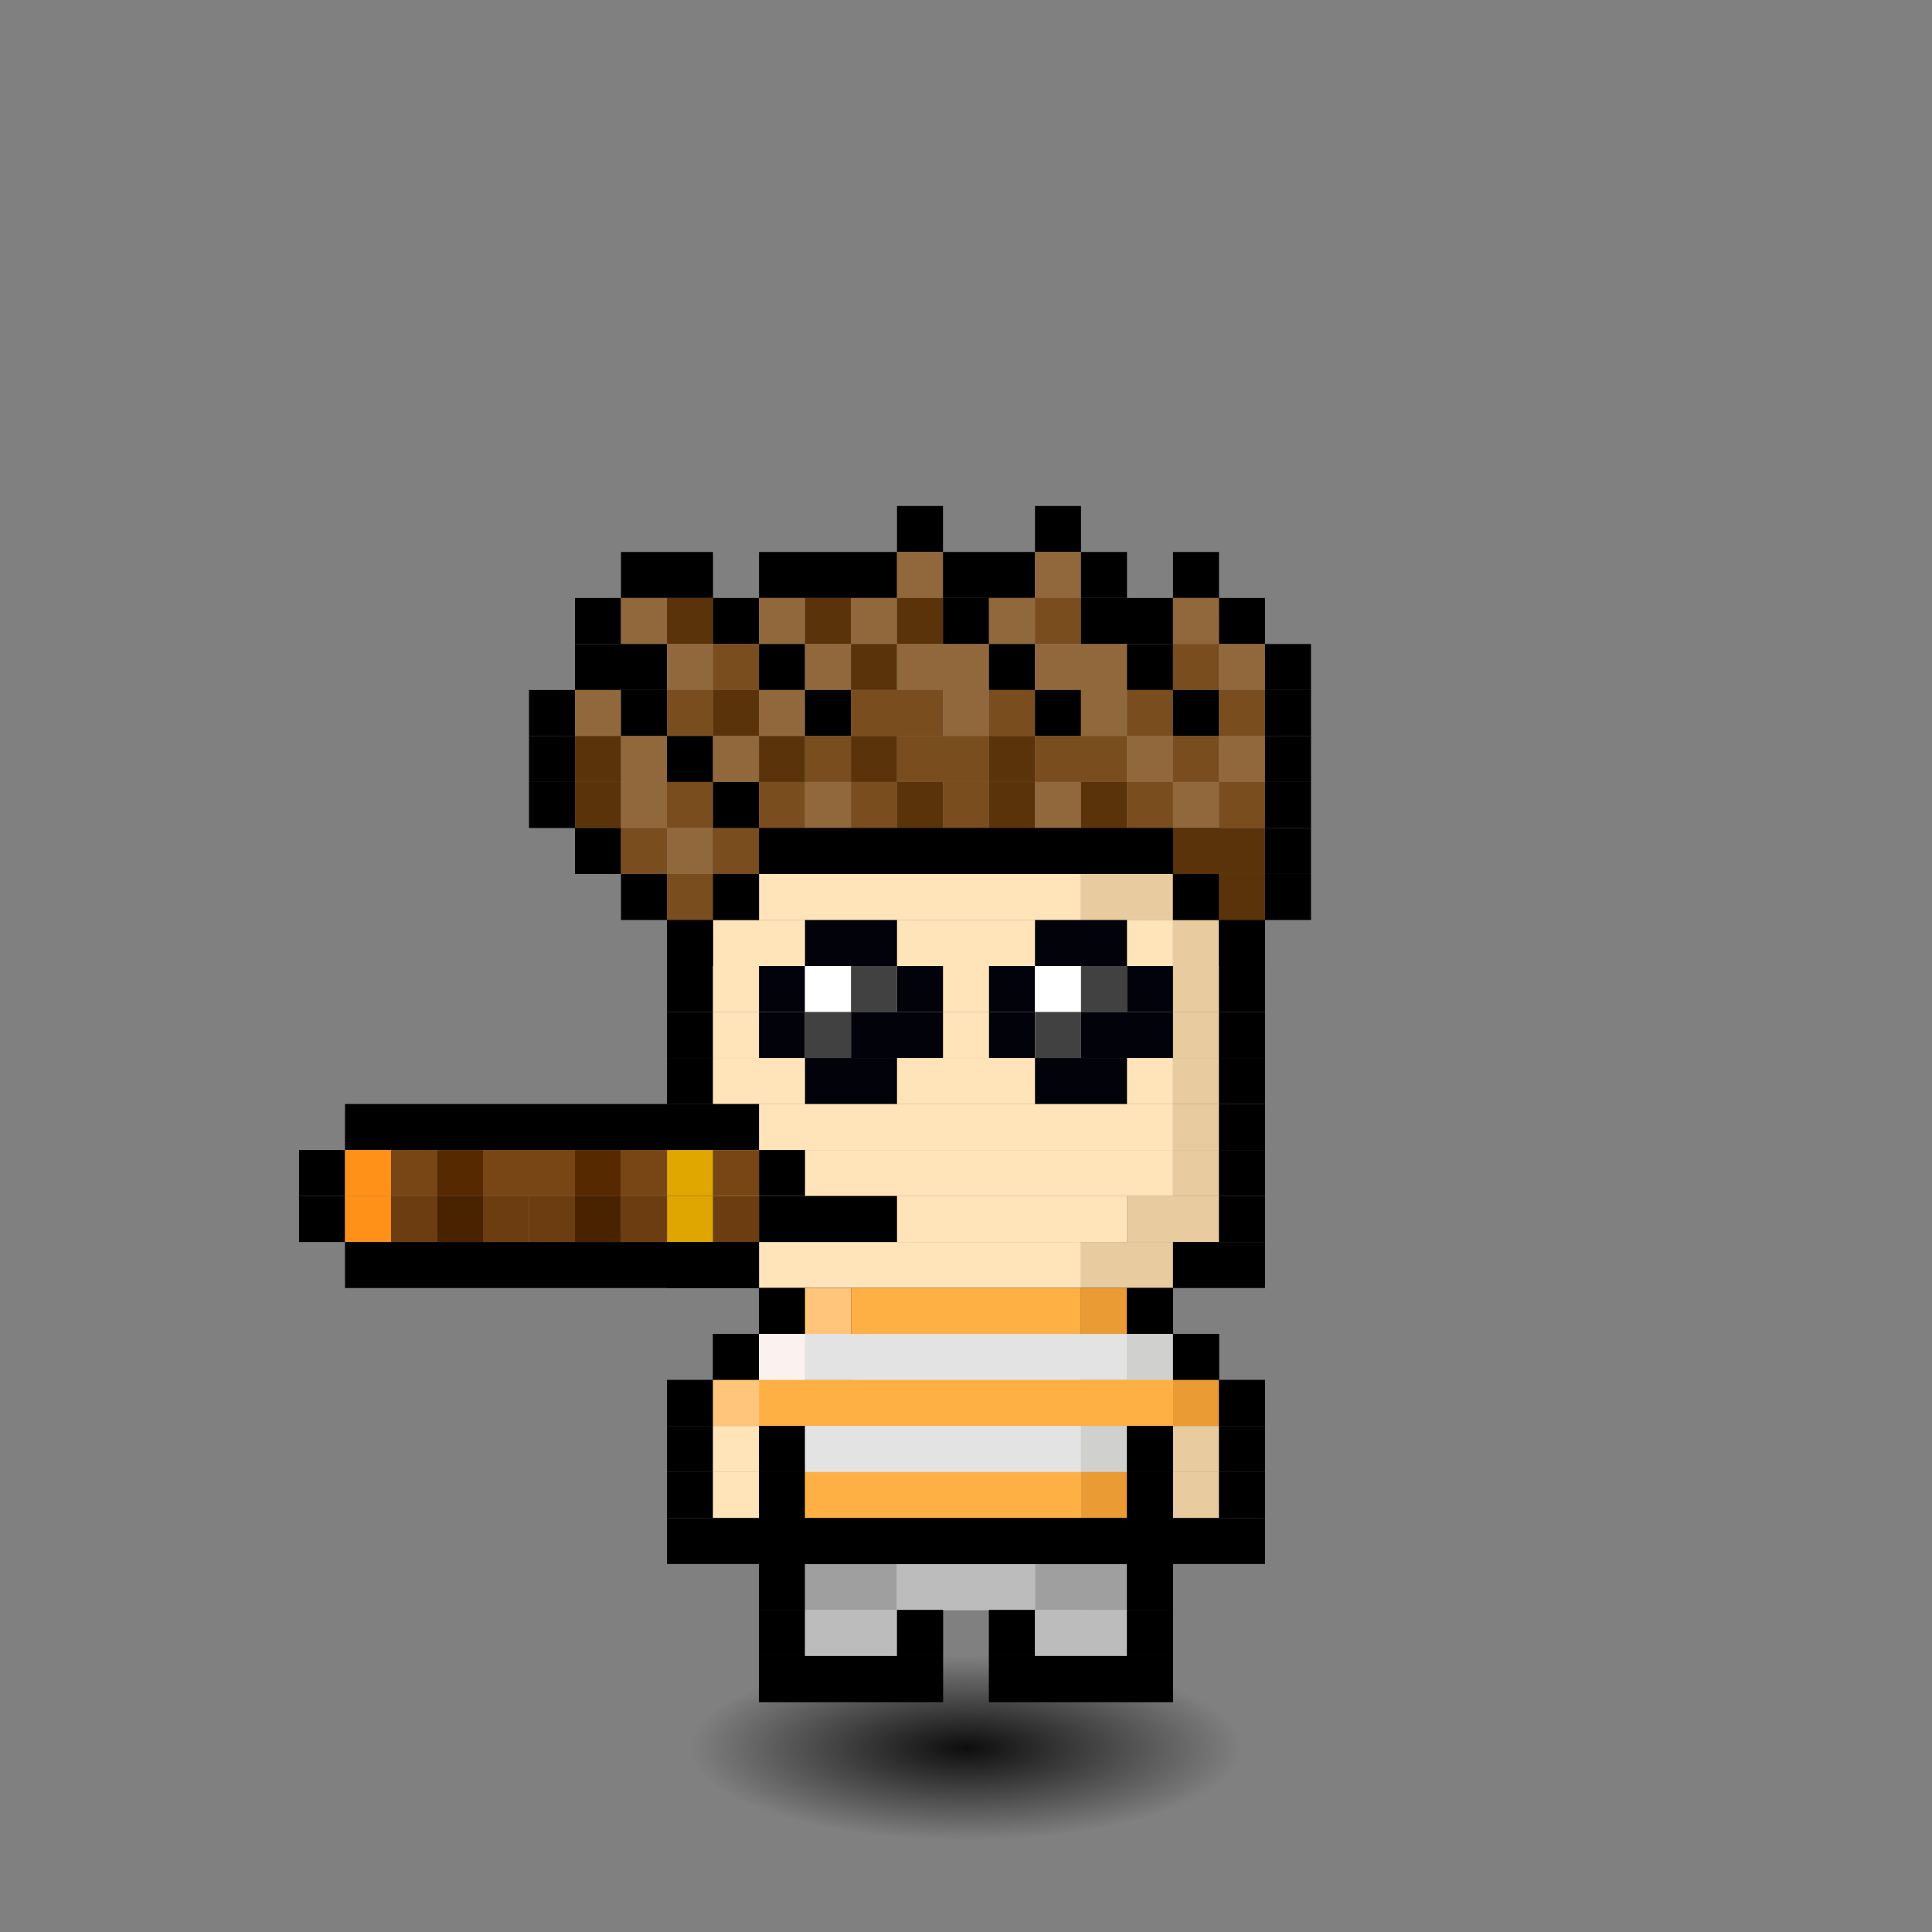 <svg xmlns="http://www.w3.org/2000/svg" id="citizen" viewBox="-4.5 -5 42 42" width="640" height="640" style="background: radial-gradient(antiquewhite 0%, #70d6ff 60%); shape-rendering: crispedges; image-rendering: -moz-crisp-edges; background-repeat: no-repeat;"><rect x="-4.5" y="-5" width="42" height="42" fill="#808080" stroke="none"/><defs><radialGradient id="i"><stop offset="0%" style="stop-color:#000000;stop-opacity:.9"/><stop offset="100%" style="stop-opacity:0"/></radialGradient><animate xmlns="http://www.w3.org/2000/svg" href="#r" attributeName="fill" values="red;orange;yellow;green;blue;violet;red;" dur="1s" repeatCount="indefinite"/></defs><ellipse cx="16.5" cy="33" rx="6" ry="2" fill="url(#i)"><animate attributeType="XML" attributeName="rx" dur="1.3s" values="9;7;9" repeatCount="indefinite" calcMode="spline" keyTimes="0; 0.5; 1" keySplines="0.5 0 0.5 1; 0.5 0 0.5 1"/></ellipse><g fill="url(#0)" clip-path="url(#c)" id="r"><animateTransform attributeType="XML" attributeName="transform" type="translate" values="0,.5;0,-.5;0,.5" repeatCount="indefinite" dur="1.3s" calcMode="spline" keyTimes="0; 0.5; 1" keySplines="0.5 0 0.5 1; 0.5 0 0.5 1"/><rect width="11" height="1" x="11" y="13" fill="#000001"/><rect width="1" height="1" x="11" y="14" fill="#000001"/><rect width="7" height="1" x="12" y="14" fill="#ffe4ba"/><rect width="2" height="1" x="19" y="14" fill="#e8cb9e"/><rect width="1" height="1" x="21" y="14" fill="#000001"/><rect width="1" height="1" x="10" y="15" fill="#000001"/><rect width="10" height="1" x="11" y="15" fill="#ffe4ba"/><rect width="1" height="1" x="21" y="15" fill="#e8cb9e"/><rect width="1" height="1" x="22" y="15" fill="#000001"/><rect width="1" height="1" x="10" y="16" fill="#000001"/><rect width="10" height="1" x="11" y="16" fill="#ffe4ba"/><rect width="1" height="1" x="21" y="16" fill="#e8cb9e"/><rect width="1" height="1" x="22" y="16" fill="#000001"/><rect width="1" height="1" x="10" y="17" fill="#000001"/><rect width="10" height="1" x="11" y="17" fill="#ffe4ba"/><rect width="1" height="1" x="21" y="17" fill="#e8cb9e"/><rect width="1" height="1" x="22" y="17" fill="#000001"/><rect width="1" height="1" x="10" y="18" fill="#000001"/><rect width="10" height="1" x="11" y="18" fill="#ffe4ba"/><rect width="1" height="1" x="21" y="18" fill="#e8cb9e"/><rect width="1" height="1" x="22" y="18" fill="#000001"/><rect width="1" height="1" x="10" y="19" fill="#000001"/><rect width="10" height="1" x="11" y="19" fill="#ffe4ba"/><rect width="1" height="1" x="21" y="19" fill="#e8cb9e"/><rect width="1" height="1" x="22" y="19" fill="#000001"/><rect width="1" height="1" x="10" y="20" fill="#000001"/><rect width="10" height="1" x="11" y="20" fill="#ffe4ba"/><rect width="1" height="1" x="21" y="20" fill="#e8cb9e"/><rect width="1" height="1" x="22" y="20" fill="#000001"/><rect width="1" height="1" x="10" y="21" fill="#000001"/><rect width="9" height="1" x="11" y="21" fill="#ffe4ba"/><rect width="2" height="1" x="20" y="21" fill="#e8cb9e"/><rect width="1" height="1" x="22" y="21" fill="#000001"/><rect width="2" height="1" x="10" y="22" fill="#000001"/><rect width="7" height="1" x="12" y="22" fill="#ffe4ba"/><rect width="2" height="1" x="19" y="22" fill="#e8cb9e"/><rect width="2" height="1" x="21" y="22" fill="#000001"/><rect width="9" height="1" x="12" y="23" fill="#000001"/><rect width="1" height="1" x="11" y="24" fill="#000001"/><rect width="7" height="1" x="12" y="24" fill="#ffe4ba"/><rect width="2" height="1" x="19" y="24" fill="#e8cb9e"/><rect width="1" height="1" x="21" y="24" fill="#000001"/><rect width="1" height="1" x="10" y="25" fill="#000001"/><rect width="2" height="1" x="11" y="25" fill="#ffe4ba"/><rect width="1" height="1" x="13" y="25" fill="#000001"/><rect width="5" height="1" x="14" y="25" fill="#ffe4ba"/><rect width="1" height="1" x="19" y="25" fill="#000001"/><rect width="2" height="1" x="20" y="25" fill="#e8cb9e"/><rect width="1" height="1" x="22" y="25" fill="#000001"/><rect width="1" height="1" x="10" y="26" fill="#000001"/><rect width="1" height="1" x="11" y="26" fill="#ffe4ba"/><rect width="1" height="1" x="12" y="26" fill="#000001"/><rect width="6" height="1" x="13" y="26" fill="#ffe4ba"/><rect width="1" height="1" x="19" y="26" fill="#e8cb9e"/><rect width="1" height="1" x="20" y="26" fill="#000001"/><rect width="1" height="1" x="21" y="26" fill="#e8cb9e"/><rect width="1" height="1" x="22" y="26" fill="#000001"/><rect width="1" height="1" x="10" y="27" fill="#000001"/><rect width="1" height="1" x="11" y="27" fill="#ffe4ba"/><rect width="1" height="1" x="12" y="27" fill="#000001"/><rect width="6" height="1" x="13" y="27" fill="#ffe4ba"/><rect width="1" height="1" x="19" y="27" fill="#e8cb9e"/><rect width="1" height="1" x="20" y="27" fill="#000001"/><rect width="1" height="1" x="21" y="27" fill="#e8cb9e"/><rect width="1" height="1" x="22" y="27" fill="#000001"/><rect width="3" height="1" x="10" y="28" fill="#000001"/><rect width="6" height="1" x="13" y="28" fill="#ffe4ba"/><rect width="1" height="1" x="19" y="28" fill="#e8cb9e"/><rect width="3" height="1" x="20" y="28" fill="#000001"/><rect width="1" height="1" x="12" y="29" fill="#000001"/><rect width="6" height="1" x="13" y="29" fill="#ffe4ba"/><rect width="1" height="1" x="19" y="29" fill="#e8cb9e"/><rect width="1" height="1" x="20" y="29" fill="#000001"/><rect width="1" height="1" x="12" y="30" fill="#000001"/><rect width="2" height="1" x="13" y="30" fill="#ffe4ba"/><rect width="1" height="1" x="15" y="30" fill="#000001"/><rect width="1" height="1" x="17" y="30" fill="#000001"/><rect width="2" height="1" x="18" y="30" fill="#e8cb9e"/><rect width="1" height="1" x="20" y="30" fill="#000001"/><rect width="4" height="1" x="12" y="31" fill="#000001"/><rect width="4" height="1" x="17" y="31" fill="#000001"/><rect width="9" height="1" x="12" y="28" fill="#000001"/><rect width="1" height="1" x="12" y="29" fill="#000001"/><rect width="2" height="1" x="13" y="29" fill="#9f9f9f"/><rect width="3" height="1" x="15" y="29" fill="#bcbcbc"/><rect width="2" height="1" x="18" y="29" fill="#9f9f9f"/><rect width="1" height="1" x="20" y="29" fill="#000001"/><rect width="1" height="1" x="12" y="30" fill="#000001"/><rect width="2" height="1" x="13" y="30" fill="#bcbcbc"/><rect width="1" height="1" x="15" y="30" fill="#000001"/><rect width="1" height="1" x="17" y="30" fill="#000001"/><rect width="2" height="1" x="18" y="30" fill="#bcbcbc"/><rect width="1" height="1" x="20" y="30" fill="#000001"/><rect width="4" height="1" x="12" y="31" fill="#000001"/><rect width="4" height="1" x="17" y="31" fill="#000001"/><rect width="1" height="1" x="12" y="23" fill="#000001"/><rect width="1" height="1" x="13" y="23" fill="#ffc67b"/><rect width="5" height="1" x="14" y="23" fill="#ffb045"/><rect width="1" height="1" x="19" y="23" fill="#ea9b34"/><rect width="1" height="1" x="20" y="23" fill="#000001"/><rect width="1" height="1" x="11" y="24" fill="#000001"/><rect width="1" height="1" x="12" y="24" fill="#fbf2f0"/><rect width="7" height="1" x="13" y="24" fill="#e4e3e3"/><rect width="1" height="1" x="20" y="24" fill="#d0d0cf"/><rect width="1" height="1" x="21" y="24" fill="#000001"/><rect width="1" height="1" x="10" y="25" fill="#000001"/><rect width="1" height="1" x="11" y="25" fill="#ffc67b"/><rect width="9" height="1" x="12" y="25" fill="#ffb045"/><rect width="1" height="1" x="21" y="25" fill="#ea9b34"/><rect width="1" height="1" x="22" y="25" fill="#000001"/><rect width="1" height="1" x="12" y="26" fill="#000001"/><rect width="6" height="1" x="13" y="26" fill="#e4e3e3"/><rect width="1" height="1" x="19" y="26" fill="#d0d0cf"/><rect width="1" height="1" x="20" y="26" fill="#000001"/><rect width="1" height="1" x="12" y="27" fill="#000001"/><rect width="6" height="1" x="13" y="27" fill="#ffb045"/><rect width="1" height="1" x="19" y="27" fill="#ea9b34"/><rect width="1" height="1" x="20" y="27" fill="#000001"/><rect width="9" height="1" x="12" y="28" fill="#000001"/><rect width="2" height="1" x="13" y="15" fill="#02020b"/><rect width="2" height="1" x="18" y="15" fill="#02020b"/><rect width="1" height="1" x="12" y="16" fill="#02020b"/><rect width="1" height="1" x="13" y="16" fill="#ffffff"/><rect width="1" height="1" x="14" y="16" fill="#414141"/><rect width="1" height="1" x="15" y="16" fill="#02020b"/><rect width="1" height="1" x="17" y="16" fill="#02020b"/><rect width="1" height="1" x="18" y="16" fill="#ffffff"/><rect width="1" height="1" x="19" y="16" fill="#414141"/><rect width="1" height="1" x="20" y="16" fill="#02020b"/><rect width="1" height="1" x="12" y="17" fill="#02020b"/><rect width="1" height="1" x="13" y="17" fill="#414141"/><rect width="2" height="1" x="14" y="17" fill="#02020b"/><rect width="1" height="1" x="17" y="17" fill="#02020b"/><rect width="1" height="1" x="18" y="17" fill="#414141"/><rect width="2" height="1" x="19" y="17" fill="#02020b"/><rect width="2" height="1" x="13" y="18" fill="#02020b"/><rect width="2" height="1" x="18" y="18" fill="#02020b"/><rect width="1" height="1" x="15" y="6" fill="#000001"/><rect width="1" height="1" x="18" y="6" fill="#000001"/><rect width="2" height="1" x="9" y="7" fill="#000001"/><rect width="3" height="1" x="12" y="7" fill="#000001"/><rect width="1" height="1" x="15" y="7" fill="#90683b"/><rect width="2" height="1" x="16" y="7" fill="#000001"/><rect width="1" height="1" x="18" y="7" fill="#90683b"/><rect width="1" height="1" x="19" y="7" fill="#000001"/><rect width="1" height="1" x="21" y="7" fill="#000001"/><rect width="1" height="1" x="8" y="8" fill="#000001"/><rect width="1" height="1" x="9" y="8" fill="#90683b"/><rect width="1" height="1" x="10" y="8" fill="#5a330b"/><rect width="1" height="1" x="11" y="8" fill="#000001"/><rect width="1" height="1" x="12" y="8" fill="#90683b"/><rect width="1" height="1" x="13" y="8" fill="#5a330b"/><rect width="1" height="1" x="14" y="8" fill="#90683b"/><rect width="1" height="1" x="15" y="8" fill="#5a330b"/><rect width="1" height="1" x="16" y="8" fill="#000001"/><rect width="1" height="1" x="17" y="8" fill="#90683b"/><rect width="1" height="1" x="18" y="8" fill="#794d1e"/><rect width="2" height="1" x="19" y="8" fill="#000001"/><rect width="1" height="1" x="21" y="8" fill="#90683b"/><rect width="1" height="1" x="22" y="8" fill="#000001"/><rect width="2" height="1" x="8" y="9" fill="#000001"/><rect width="1" height="1" x="10" y="9" fill="#90683b"/><rect width="1" height="1" x="11" y="9" fill="#794d1e"/><rect width="1" height="1" x="12" y="9" fill="#000001"/><rect width="1" height="1" x="13" y="9" fill="#90683b"/><rect width="1" height="1" x="14" y="9" fill="#5a330b"/><rect width="2" height="1" x="15" y="9" fill="#90683b"/><rect width="1" height="1" x="17" y="9" fill="#000001"/><rect width="2" height="1" x="18" y="9" fill="#90683b"/><rect width="1" height="1" x="20" y="9" fill="#000001"/><rect width="1" height="1" x="21" y="9" fill="#794d1e"/><rect width="1" height="1" x="22" y="9" fill="#90683b"/><rect width="1" height="1" x="23" y="9" fill="#000001"/><rect width="1" height="1" x="7" y="10" fill="#000001"/><rect width="1" height="1" x="8" y="10" fill="#90683b"/><rect width="1" height="1" x="9" y="10" fill="#000001"/><rect width="1" height="1" x="10" y="10" fill="#794d1e"/><rect width="1" height="1" x="11" y="10" fill="#5a330b"/><rect width="1" height="1" x="12" y="10" fill="#90683b"/><rect width="1" height="1" x="13" y="10" fill="#000001"/><rect width="2" height="1" x="14" y="10" fill="#794d1e"/><rect width="1" height="1" x="16" y="10" fill="#90683b"/><rect width="1" height="1" x="17" y="10" fill="#794d1e"/><rect width="1" height="1" x="18" y="10" fill="#000001"/><rect width="1" height="1" x="19" y="10" fill="#90683b"/><rect width="1" height="1" x="20" y="10" fill="#794d1e"/><rect width="1" height="1" x="21" y="10" fill="#000001"/><rect width="1" height="1" x="22" y="10" fill="#794d1e"/><rect width="1" height="1" x="23" y="10" fill="#000001"/><rect width="1" height="1" x="7" y="11" fill="#000001"/><rect width="1" height="1" x="8" y="11" fill="#5a330b"/><rect width="1" height="1" x="9" y="11" fill="#90683b"/><rect width="1" height="1" x="10" y="11" fill="#000001"/><rect width="1" height="1" x="11" y="11" fill="#90683b"/><rect width="1" height="1" x="12" y="11" fill="#5a330b"/><rect width="1" height="1" x="13" y="11" fill="#794d1e"/><rect width="1" height="1" x="14" y="11" fill="#5a330b"/><rect width="2" height="1" x="15" y="11" fill="#794d1e"/><rect width="1" height="1" x="17" y="11" fill="#5a330b"/><rect width="2" height="1" x="18" y="11" fill="#794d1e"/><rect width="1" height="1" x="20" y="11" fill="#90683b"/><rect width="1" height="1" x="21" y="11" fill="#794d1e"/><rect width="1" height="1" x="22" y="11" fill="#90683b"/><rect width="1" height="1" x="23" y="11" fill="#000001"/><rect width="1" height="1" x="7" y="12" fill="#000001"/><rect width="1" height="1" x="8" y="12" fill="#5a330b"/><rect width="1" height="1" x="9" y="12" fill="#90683b"/><rect width="1" height="1" x="10" y="12" fill="#794d1e"/><rect width="1" height="1" x="11" y="12" fill="#000001"/><rect width="1" height="1" x="12" y="12" fill="#794d1e"/><rect width="1" height="1" x="13" y="12" fill="#90683b"/><rect width="1" height="1" x="14" y="12" fill="#794d1e"/><rect width="1" height="1" x="15" y="12" fill="#5a330b"/><rect width="1" height="1" x="16" y="12" fill="#794d1e"/><rect width="1" height="1" x="17" y="12" fill="#5a330b"/><rect width="1" height="1" x="18" y="12" fill="#90683b"/><rect width="1" height="1" x="19" y="12" fill="#5a330b"/><rect width="1" height="1" x="20" y="12" fill="#794d1e"/><rect width="1" height="1" x="21" y="12" fill="#90683b"/><rect width="1" height="1" x="22" y="12" fill="#794d1e"/><rect width="1" height="1" x="23" y="12" fill="#000001"/><rect width="1" height="1" x="8" y="13" fill="#000001"/><rect width="1" height="1" x="9" y="13" fill="#794d1e"/><rect width="1" height="1" x="10" y="13" fill="#90683b"/><rect width="1" height="1" x="11" y="13" fill="#794d1e"/><rect width="9" height="1" x="12" y="13" fill="#000001"/><rect width="2" height="1" x="21" y="13" fill="#5a330b"/><rect width="1" height="1" x="23" y="13" fill="#000001"/><rect width="1" height="1" x="9" y="14" fill="#000001"/><rect width="1" height="1" x="10" y="14" fill="#794d1e"/><rect width="1" height="1" x="11" y="14" fill="#000001"/><rect width="1" height="1" x="21" y="14" fill="#000001"/><rect width="1" height="1" x="22" y="14" fill="#5a330b"/><rect width="1" height="1" x="23" y="14" fill="#000001"/><rect width="1" height="1" x="10" y="15" fill="#000001"/><rect width="1" height="1" x="22" y="15" fill="#000001"/><rect width="9" height="1" x="3" y="19" fill="#000001"/><rect width="1" height="1" x="2" y="20" fill="#000001"/><rect width="1" height="1" x="3" y="20" fill="#ff9018"/><rect width="1" height="1" x="4" y="20" fill="#784515"/><rect width="1" height="1" x="5" y="20" fill="#562900"/><rect width="2" height="1" x="6" y="20" fill="#784515"/><rect width="1" height="1" x="8" y="20" fill="#562900"/><rect width="1" height="1" x="9" y="20" fill="#784515"/><rect width="1" height="1" x="10" y="20" fill="#e0a700"/><rect width="1" height="1" x="11" y="20" fill="#784515"/><rect width="1" height="1" x="12" y="20" fill="#000001"/><rect width="1" height="1" x="2" y="21" fill="#000001"/><rect width="1" height="1" x="3" y="21" fill="#ff9018"/><rect width="1" height="1" x="4" y="21" fill="#6c3d11"/><rect width="1" height="1" x="5" y="21" fill="#492300"/><rect width="1" height="1" x="6" y="21" fill="#6c3d11"/><rect width="1" height="1" x="7" y="21" fill="#6b3d11"/><rect width="1" height="1" x="8" y="21" fill="#492300"/><rect width="1" height="1" x="9" y="21" fill="#6c3d11"/><rect width="1" height="1" x="10" y="21" fill="#dfa500"/><rect width="1" height="1" x="11" y="21" fill="#6b3d11"/><rect width="3" height="1" x="12" y="21" fill="#000001"/><rect width="9" height="1" x="3" y="22" fill="#000001"/></g></svg>